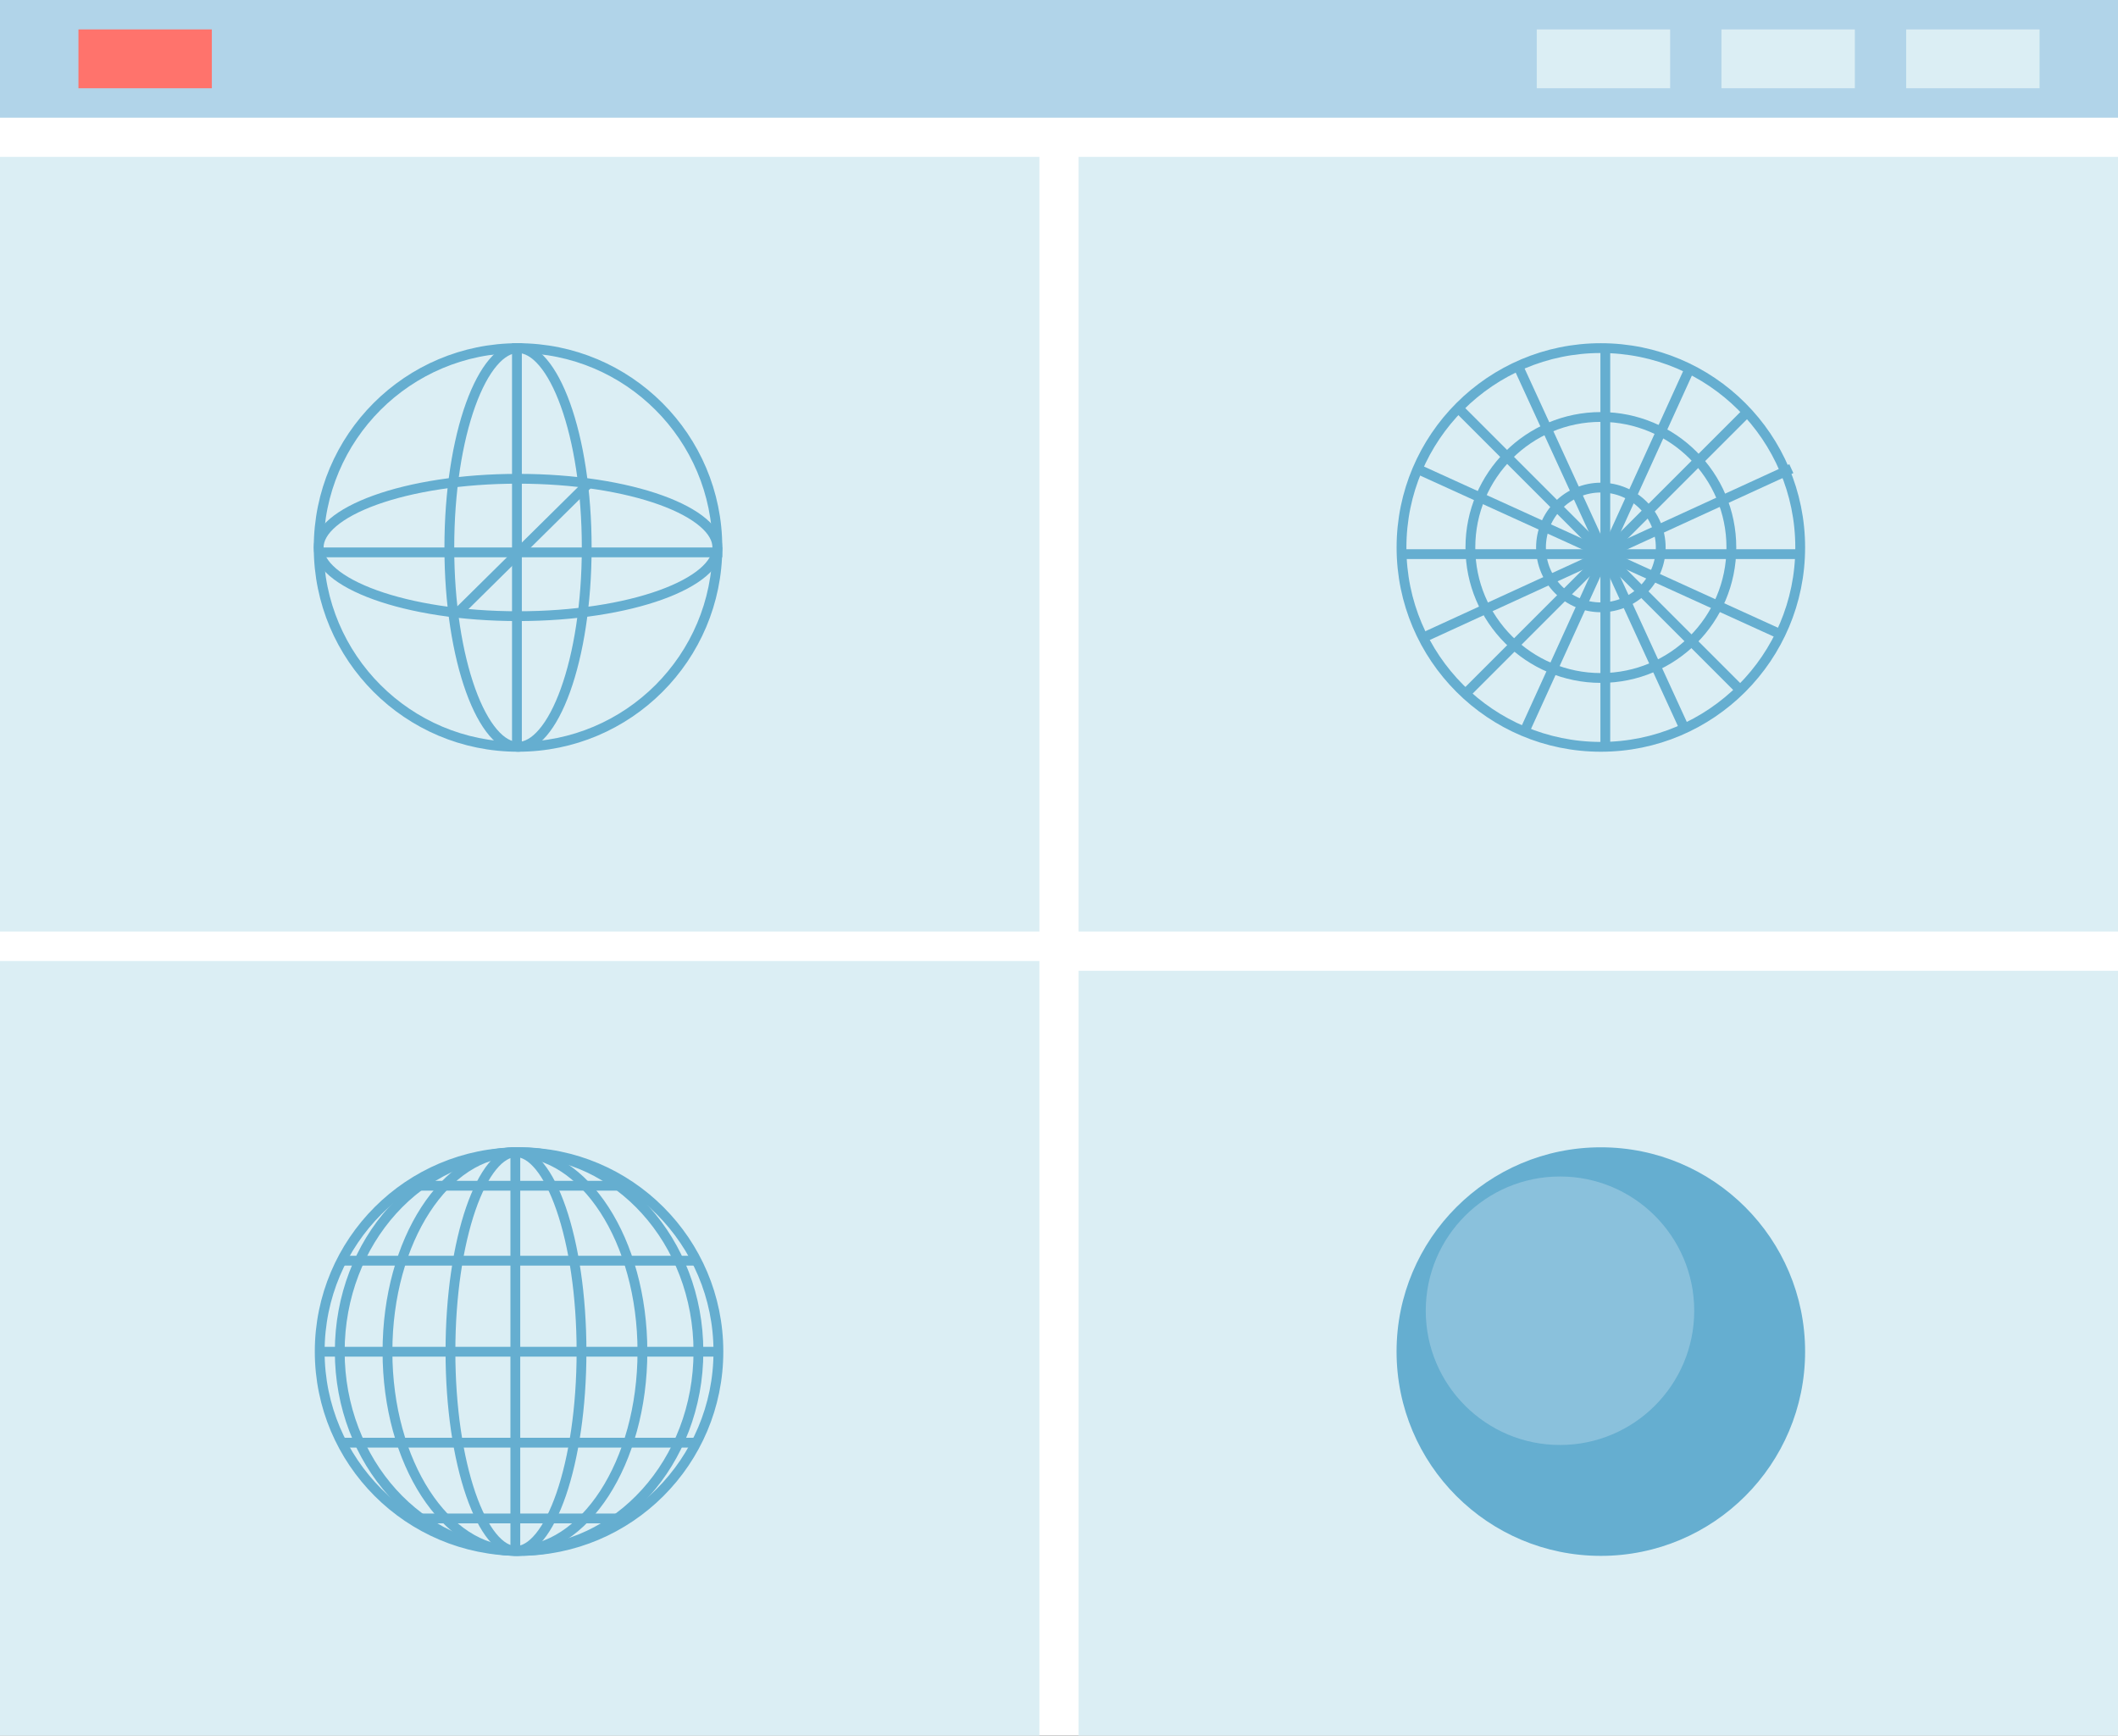 <svg width="216" height="177" viewBox="0 0 216 177" fill="none" xmlns="http://www.w3.org/2000/svg">
<rect x="0" y="0" width="216" height="177" fill="#333333" stroke="none"/>
<g clip-path="url(#clip0_7010_13474)">
<rect width="216" height="177" fill="white"/>
<rect y="16" width="106" height="79" fill="#DBEEF4"/>
<rect x="110" y="16" width="106" height="79" fill="#DBEEF4"/>
<rect y="98" width="106" height="79" fill="#DBEEF4"/>
<line x1="163.715" y1="35.547" x2="163.715" y2="76.472" stroke="#65AED0"/>
<line x1="172.377" y1="37.457" x2="155.419" y2="74.704" stroke="#65AED0"/>
<line x1="178.479" y1="41.729" x2="149.54" y2="70.667" stroke="#65AED0"/>
<line x1="182.685" y1="47.792" x2="145.49" y2="64.862" stroke="#65AED0"/>
<line x1="183.68" y1="56.51" x2="142.754" y2="56.51" stroke="#65AED0"/>
<line x1="181.855" y1="64.807" x2="144.609" y2="47.848" stroke="#65AED0"/>
<line x1="177.771" y1="70.666" x2="148.833" y2="41.727" stroke="#65AED0"/>
<line x1="171.96" y1="74.679" x2="154.889" y2="37.484" stroke="#65AED0"/>
<circle cx="163.261" cy="55.829" r="6.105" stroke="#65AED0"/>
<circle cx="163.262" cy="55.83" r="13.308" stroke="#65AED0"/>
<circle cx="163.26" cy="55.83" r="20.33" stroke="#65AED0"/>
<circle cx="52.83" cy="55.83" r="20.33" stroke="#65AED0"/>
<path d="M59.835 55.83C59.835 61.54 59 66.687 57.666 70.389C56.998 72.243 56.215 73.707 55.37 74.699C54.524 75.692 53.663 76.16 52.83 76.16C51.996 76.16 51.135 75.692 50.289 74.699C49.444 73.707 48.661 72.243 47.993 70.389C46.659 66.687 45.824 61.54 45.824 55.83C45.824 50.12 46.659 44.973 47.993 41.27C48.661 39.417 49.444 37.953 50.289 36.961C51.135 35.968 51.996 35.5 52.83 35.5C53.663 35.5 54.524 35.968 55.37 36.961C56.215 37.953 56.998 39.417 57.666 41.27C59 44.973 59.835 50.12 59.835 55.83Z" stroke="#65AED0"/>
<path d="M52.83 62.835C47.12 62.835 41.973 62 38.271 60.666C36.417 59.998 34.953 59.215 33.962 58.37C32.968 57.524 32.5 56.663 32.5 55.83C32.5 54.996 32.968 54.135 33.962 53.289C34.953 52.444 36.417 51.661 38.271 50.993C41.973 49.659 47.12 48.824 52.83 48.824C58.54 48.824 63.688 49.659 67.39 50.993C69.243 51.661 70.707 52.444 71.699 53.289C72.693 54.135 73.16 54.996 73.16 55.83C73.16 56.663 72.693 57.524 71.699 58.37C70.707 59.215 69.243 59.998 67.39 60.666C63.688 62 58.54 62.835 52.83 62.835Z" stroke="#65AED0"/>
<line x1="52.719" y1="35" x2="52.719" y2="76.15" stroke="#65AED0"/>
<line x1="73.66" y1="56.33" x2="32.822" y2="56.33" stroke="#65AED0"/>
<line x1="59.984" y1="49.346" x2="46.523" y2="62.648" stroke="#65AED0"/>
<circle cx="52.935" cy="137.83" r="20.33" stroke="#65AED0"/>
<path d="M71.228 137.83C71.228 149.108 62.992 158.16 52.938 158.16C42.884 158.16 34.648 149.108 34.648 137.83C34.648 126.552 42.884 117.5 52.938 117.5C62.992 117.5 71.228 126.552 71.228 137.83Z" stroke="#65AED0"/>
<path d="M65.517 137.83C65.517 143.5 64.027 148.61 61.644 152.287C59.257 155.969 56.019 158.16 52.517 158.16C49.014 158.16 45.776 155.969 43.389 152.287C41.006 148.61 39.516 143.5 39.516 137.83C39.516 132.16 41.006 127.05 43.389 123.373C45.776 119.691 49.014 117.5 52.517 117.5C56.019 117.5 59.257 119.691 61.644 123.373C64.027 127.05 65.517 132.16 65.517 137.83Z" stroke="#65AED0"/>
<path d="M59.305 137.83C59.305 143.542 58.505 148.692 57.228 152.396C56.588 154.25 55.838 155.716 55.03 156.707C54.218 157.702 53.401 158.16 52.621 158.16C51.841 158.16 51.024 157.702 50.212 156.707C49.404 155.716 48.654 154.25 48.014 152.396C46.737 148.692 45.938 143.542 45.938 137.83C45.938 132.118 46.737 126.968 48.014 123.264C48.654 121.409 49.404 119.944 50.212 118.953C51.024 117.958 51.841 117.5 52.621 117.5C53.401 117.5 54.218 117.958 55.03 118.953C55.838 119.944 56.588 121.409 57.228 123.264C58.505 126.968 59.305 132.118 59.305 137.83Z" stroke="#65AED0"/>
<line x1="42.023" y1="120.92" x2="64.084" y2="120.92" stroke="#65AED0"/>
<line x1="34.738" y1="128.562" x2="71.115" y2="128.562" stroke="#65AED0"/>
<line x1="32.57" y1="137.846" x2="73.381" y2="137.846" stroke="#65AED0"/>
<line x1="34.824" y1="147.121" x2="71.108" y2="147.121" stroke="#65AED0"/>
<line x1="42.434" y1="154.848" x2="63.707" y2="154.848" stroke="#65AED0"/>
<line x1="52.555" y1="117" x2="52.555" y2="158.129" stroke="#65AED0"/>
<rect x="110" y="99" width="106" height="78" fill="#DBEEF4"/>
<circle cx="163.258" cy="137.832" r="20.832" fill="#65AED0"/>
<circle cx="159.092" cy="133.666" r="13.69" fill="#B1D4E9" fill-opacity="0.5"/>
<rect width="216" height="12" fill="#B1D4E9"/>
<rect x="194.398" y="3" width="13.604" height="6" fill="#DBEEF4"/>
<rect x="8" y="3" width="13.604" height="6" fill="#FF736C"/>
<rect x="175.559" y="3" width="13.604" height="6" fill="#DBEEF4"/>
<rect x="156.723" y="3" width="13.604" height="6" fill="#DBEEF4"/>
</g>
<defs>
<clipPath id="clip0_7010_13474">
<rect width="216" height="177" fill="white"/>
</clipPath>
</defs>
</svg>
